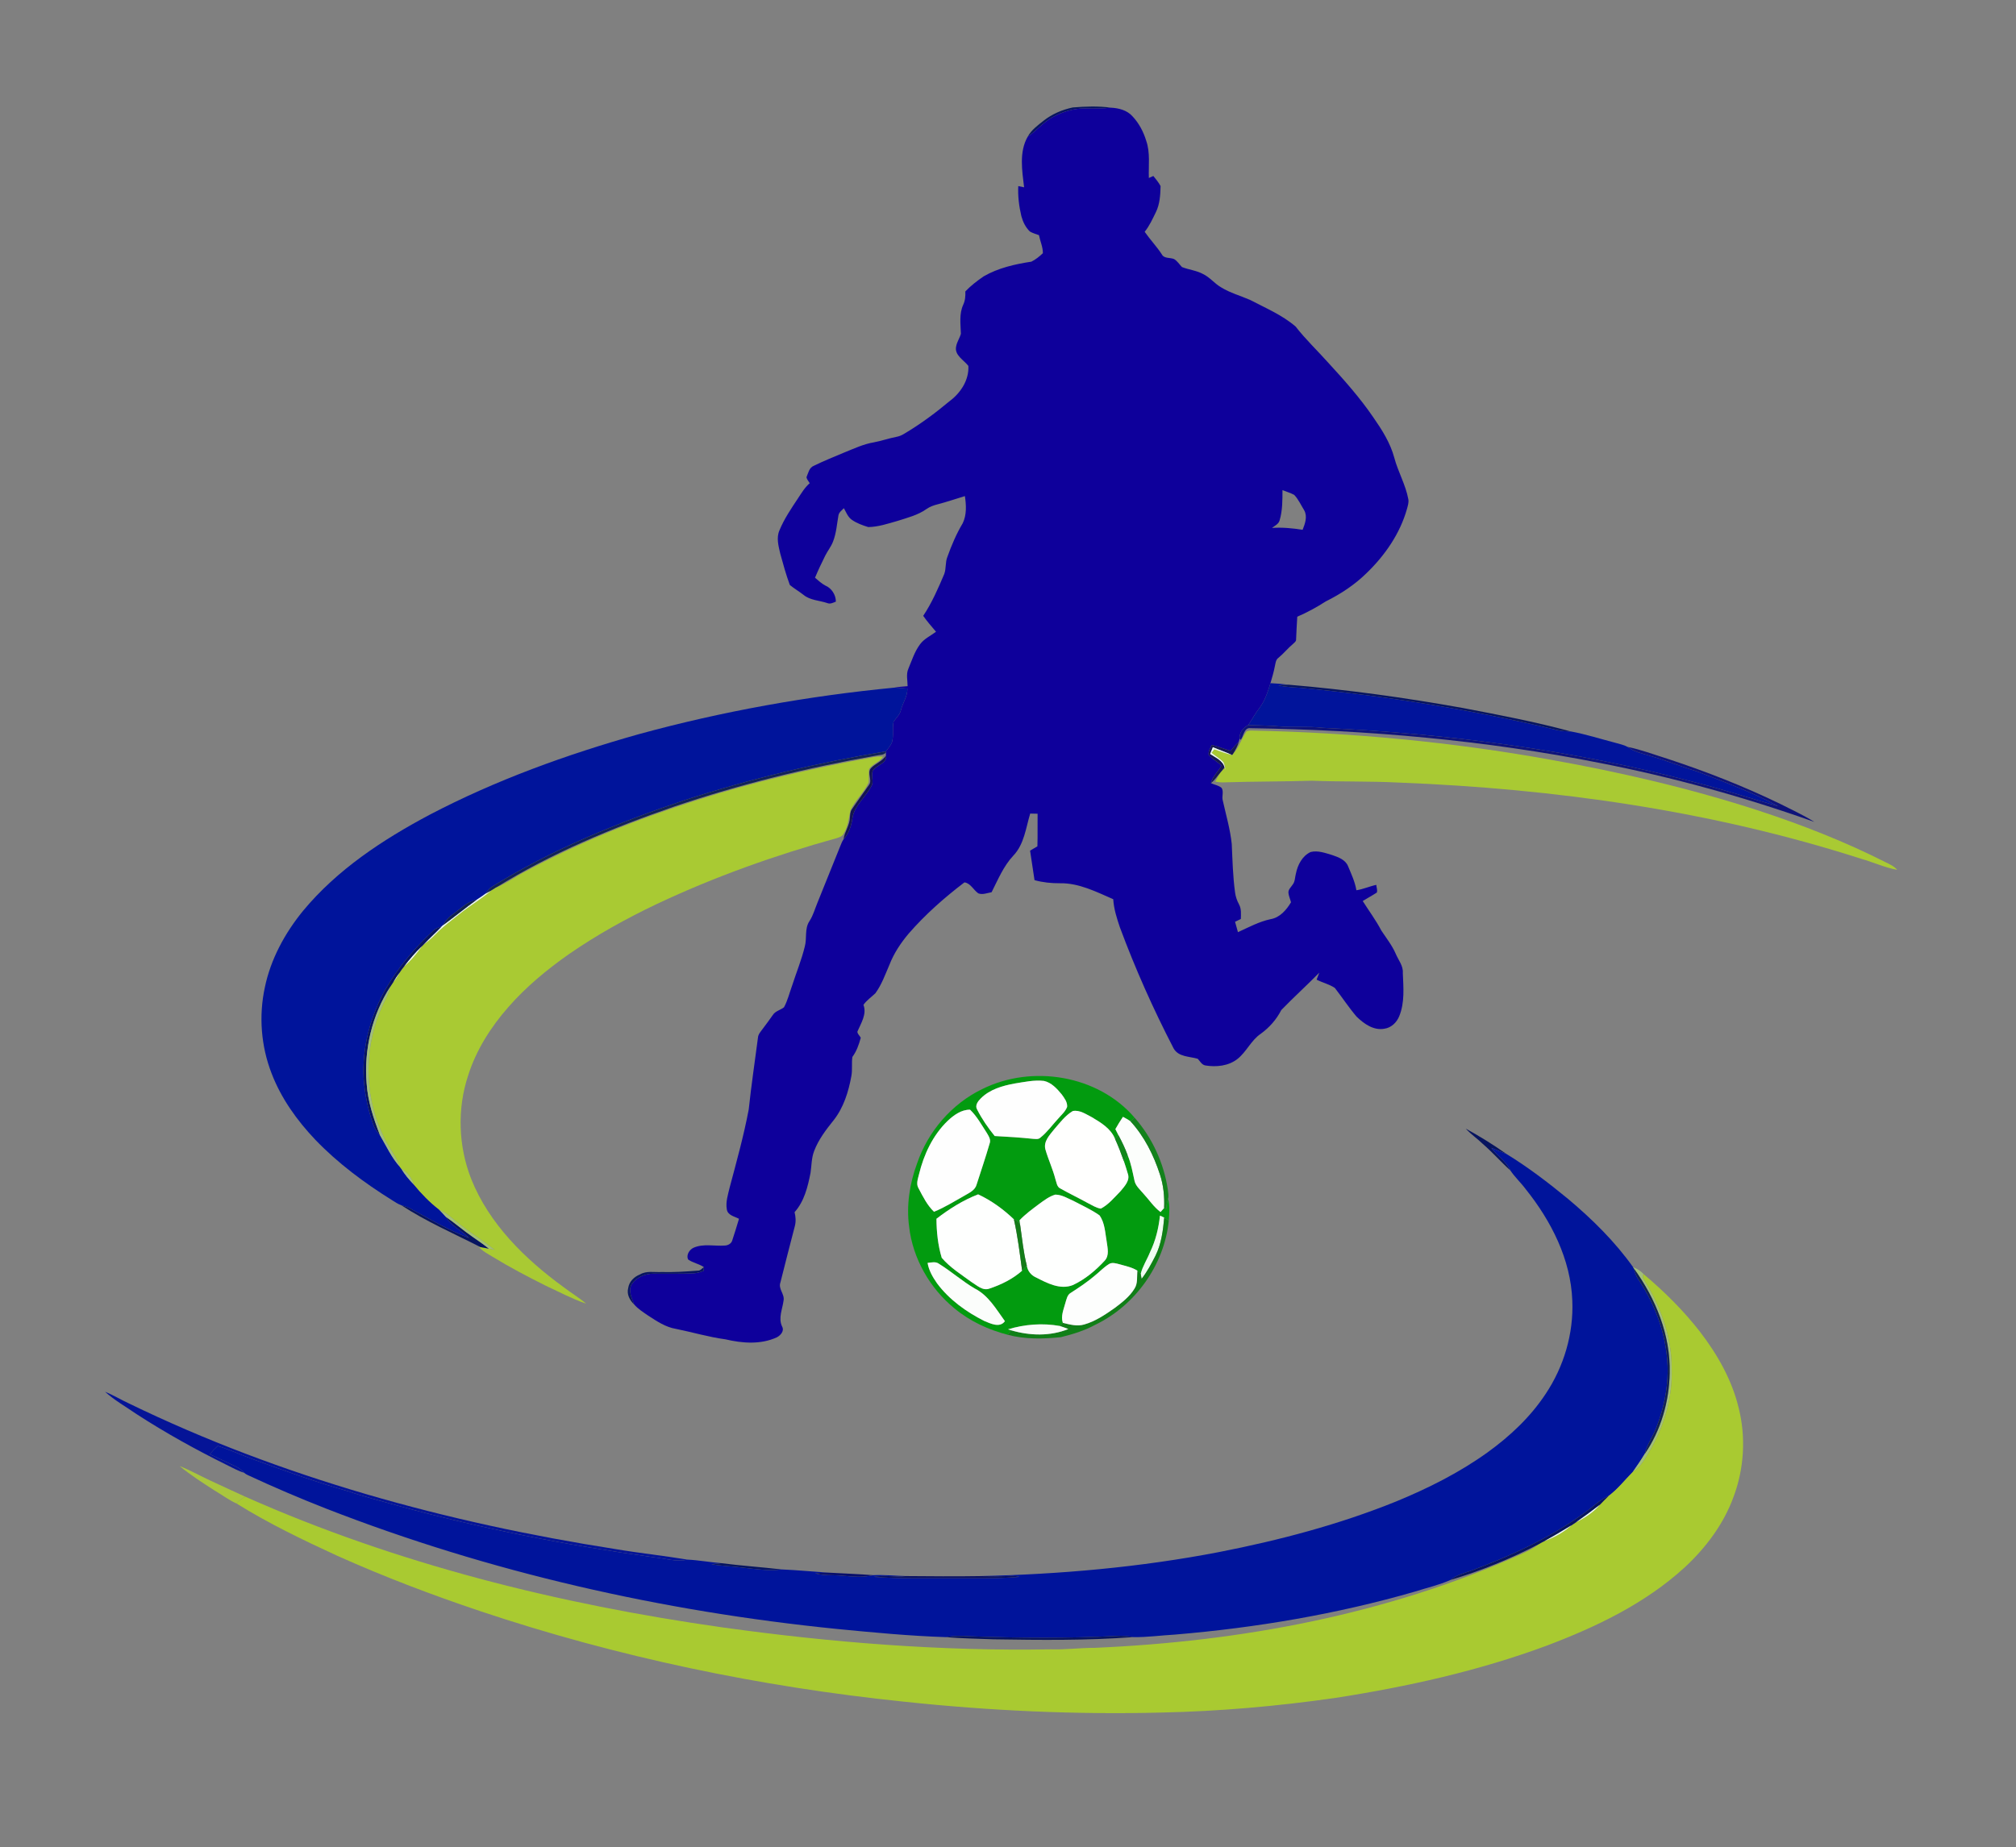 <?xml version="1.0" encoding="utf-8"?>

<!DOCTYPE svg PUBLIC "-//W3C//DTD SVG 1.1//EN" "http://www.w3.org/Graphics/SVG/1.1/DTD/svg11.dtd">
<svg version="1.1" id="Layer_1" xmlns="http://www.w3.org/2000/svg" xmlns:xlink="http://www.w3.org/1999/xlink" x="0px" y="0px"
	 viewBox="0 0 1280 1173" enable-background="new 0 0 1280 1173" xml:space="preserve">
<rect x="0" y="0" width="1280" height="1173" fill="#808080" stroke="none"/>
<g>
	<path fill="#071460" d="M662.59,76.66c5.38-4.26,11.85-7.01,18.53-8.42c8.07-0.65,16.23-0.96,24.27,0.15
		c-5.45,0.68-10.94,0.58-16.41,0.5c-7.22-0.11-14.32,2.03-20.6,5.49c-5.99,3.21-10.25,8.7-15.87,12.42
		C654.83,82.53,658.87,79.62,662.59,76.66z"/>
	<path fill="#0E009B" d="M705.39,68.39c4.95,0.24,10.33,1.64,13.7,5.53c4.07,4.35,6.91,9.72,8.64,15.4
		c2.69,7.63,1.41,15.81,1.7,23.71c0.71-0.31,2.14-0.95,2.85-1.27c1.64,2.05,3.37,4.07,4.6,6.42c-0.14,5.6-0.47,11.45-2.98,16.56
		c-2.11,4.3-4.1,8.72-7.12,12.47c3.39,4.9,7.55,9.22,10.82,14.22c1.52,2.98,5.24,2,7.84,3.09c2.07,1.25,3.37,3.38,5.03,5.09
		c4.4,1.73,9.28,2.15,13.47,4.47c4.33,2.11,7.3,6.11,11.47,8.47c5.66,3.48,12.13,5.24,18.18,7.87
		c9.91,5.18,20.46,9.6,29.01,16.95c6.39,8.22,13.96,15.39,20.88,23.14c10.09,10.99,20.03,22.18,28.45,34.52
		c5.51,7.92,10.82,16.25,13.33,25.66c2.38,8.96,7.2,17.13,8.9,26.28c0.43,2.14-0.32,4.25-0.86,6.29
		c-4.4,15.61-13.91,29.36-25.47,40.55c-7.57,7.49-16.54,13.39-26.04,18.12c-5.78,3.7-11.82,7.02-18.13,9.73
		c-0.33,4.78-0.51,9.57-0.74,14.36c0.13,1.34-1.16,2.1-1.96,2.93c-3.29,2.72-5.93,6.1-9.23,8.79c-1.75,1.21-1.84,3.45-2.29,5.33
		c-0.7,3.66-1.73,7.23-2.8,10.79c-1.69,5.5-3.45,11.12-6.98,15.75c-2.66,3.42-4.66,7.27-7.1,10.83c-3.22,1.83-5.81,4.7-5.5,8.66
		c-0.13,0.5-0.39,1.49-0.52,1.99c-1.81,1.82-3.56,3.7-5.16,5.71c-4.09-1.05-7.95-2.79-12.05-3.72c-0.85,2.05-2.36,4.12-1.89,6.46
		c2.42,2.5,5.46,4.29,8.08,6.58c-1.95,3.92-5.57,6.86-6.69,11.21c2.22,1.11,4.9,1.39,6.8,3.07c1.52,2.41-0.05,5.43,0.76,8.07
		c2.03,9.12,4.69,18.15,5.67,27.48c0.48,10.31,0.7,20.65,2.12,30.89c0.34,2.64,1.24,5.17,2.5,7.51c1.58,2.83,1.21,6.17,1.16,9.28
		c-1.24,0.58-2.46,1.17-3.68,1.77c0.58,2.2,1.18,4.4,1.84,6.6c6.75-3.06,13.35-6.69,20.67-8.24
		c5.9-0.98,10.14-5.88,13.01-10.74c-0.49-2.01-1.43-3.92-1.63-5.99c-0.18-2.13,1.65-3.59,2.69-5.23c1.59-1.97,1.4-4.68,2.06-7.01
		c1.11-5.52,4.04-11.25,9.37-13.7c4.66-1.14,9.33,0.67,13.76,1.97c3.85,1.32,8.36,2.95,9.99,7.07c2.08,4.96,4.38,9.9,5.28,15.25
		c4.33-0.63,8.35-2.52,12.64-3.42c0.05,1.61,0.91,3.3,0.32,4.89c-2.92,1.9-5.99,3.54-8.94,5.37c3.94,6.25,8.39,12.19,11.82,18.76
		c3.17,4.83,6.83,9.39,9.14,14.75c1.66,3.99,4.86,7.64,4.5,12.21c0.37,9.17,1.3,18.71-2.28,27.44c-1.6,3.95-5.05,7.33-9.4,7.93
		c-6.84,1.3-13.03-3.15-17.67-7.66c-4.94-5.8-9.14-12.19-13.79-18.21c-3.51-2.4-7.83-3.35-11.6-5.28c0.58-1.47,1.17-2.94,1.7-4.43
		c-7.9,8.06-16.31,15.65-24.12,23.73c-3.06,5.99-7.56,11.1-13,15.04c-6.2,4.18-9.1,11.56-14.94,16.12
		c-5.67,4.38-13.38,5.17-20.26,4.03c-2.34-0.41-3.37-2.72-4.86-4.24c-5.25-1.55-12.18-1.1-15.28-6.54
		c-12.92-24.93-24.38-50.64-34.15-76.97c-1.96-5.79-3.84-11.69-4.21-17.83c-10.78-4.69-21.77-10.35-33.84-10.14
		c-5.44,0.05-10.89-0.51-16.14-1.96c-0.96-6.25-1.91-12.49-2.82-18.74c1.55-0.92,3.07-1.88,4.65-2.76
		c0.23-6.9,0.02-13.8,0.12-20.69c-1.58-0.05-3.14-0.08-4.7-0.1c-2.76,9.14-3.81,19.53-10.73,26.74
		c-6.24,6.64-9.7,15.21-13.78,23.22c-2.75,0.46-5.68,1.76-8.42,0.72c-3.04-2.08-4.97-6.52-8.82-6.98
		c-12.78,9.73-24.89,20.41-35.43,32.55c-5.01,5.94-9.37,12.5-12.19,19.78c-2.67,6.14-4.92,12.62-8.91,18.07
		c-2.54,2.45-5.53,4.45-7.59,7.39c2.29,5.86-1.59,11.71-3.84,16.97c-0.03,1.51,1.49,2.6,2.14,3.91c-1.17,4.3-2.64,8.54-5.32,12.17
		c-0.61,4.04,0.12,8.19-0.66,12.23c-1.81,9.9-4.89,19.89-11.19,27.91c-4.85,6.06-9.69,12.33-12.45,19.67
		c-1.7,4.4-1.59,9.18-2.27,13.79c-1.74,8.86-3.96,18.09-10.14,25.02c0.73,2.88,0.94,5.94,0.17,8.84
		c-3.08,11.91-6.18,23.82-9.15,35.76c-1.55,4.1,2.81,7.43,1.99,11.53c-0.7,5.46-3.48,11.05-0.94,16.46
		c1.58,2.79-0.88,5.54-3.24,6.84c-10.27,4.75-21.98,3.84-32.71,1.31c-10.62-1.42-20.91-4.51-31.4-6.63
		c-6.59-1.07-12.19-4.88-17.67-8.43c-3.12-2.16-6.43-4.2-8.92-7.11c-1.51-4.09-4.04-8.98-1.35-13.13c3.1-4.26,8.5-6.42,13.68-6.41
		c8.61-0.04,17.23,0.21,25.84-0.26c2.06-0.1,4.01-0.8,5.93-1.52c0.04-0.6,0.11-1.81,0.15-2.41c-3.12-2.09-6.99-2.65-10.02-4.85
		c-1.26-2.87,0.91-6.27,3.58-7.45c6.23-2.7,13.11-0.89,19.64-1.36c1.97-0.02,4.12-1.09,4.78-3.05c1.58-4.61,2.92-9.29,4.35-13.94
		c-2.86-1.55-7.22-2.17-7.74-6.07c-0.81-4.64,0.76-9.26,1.8-13.74c4.38-16.45,8.96-32.89,12.12-49.63
		c1.61-15.23,3.9-30.38,5.86-45.57c0.14-2.26,1.81-3.92,3.05-5.66c2.23-2.84,4.27-5.83,6.39-8.75c1.62-2.56,4.84-3.11,7.1-4.91
		c2.34-4.33,3.48-9.19,5.16-13.79c2.66-8.28,6.01-16.36,8.05-24.83c1.44-5.28-0.25-11.3,2.94-16.07c2.38-3.66,3.5-7.9,5.16-11.89
		c4.8-11.9,9.63-23.79,14.39-35.71c0.63-1.51,1.17-3.08,2.12-4.43c3.25-3.6,4.86-8.22,5.54-12.95
		c1.15-8.62,8.84-14.01,12.46-21.47c1.36-3.45-1.69-8.39,2.12-10.75c2.45-2.39,7.53-3.63,6.77-7.89c-0.01-0.49-0.02-1.47-0.03-1.95
		l0.01-0.79c1.39-1.87,3.02-3.62,3.87-5.81c1.18-4.25,0.11-8.74,0.99-13.02c1.6-2.42,4-4.38,4.67-7.33
		c1.13-4.66,4.27-8.77,4.1-13.71c-2.74-0.24-5.47-0.52-8.2-0.61c2.76-0.5,5.56-0.72,8.36-0.92c-0.01-3.69-1.06-7.59,0.49-11.1
		c2.21-5.27,3.94-10.88,7.41-15.51c2.6-3.55,6.72-5.37,10.14-7.96c-2.78-3.31-5.67-6.54-8.13-10.1c5.51-8.28,9.48-17.4,13.34-26.53
		c1.33-3.54,0.57-7.48,2.03-11c2.63-7.35,5.71-14.58,9.72-21.3c2.57-5.35,2.24-11.5,1.37-17.22c-5.76,1.74-11.44,3.69-17.26,5.21
		c-2.52,0.63-5.01,1.51-7.15,3.02c-5.47,3.89-12.09,5.51-18.38,7.54c-6.08,1.72-12.22,3.82-18.58,3.9
		c-3.62-1.11-7.27-2.43-10.4-4.6c-2.53-1.78-3.62-4.78-5.05-7.38c-1.3,1.34-3.07,2.53-3.45,4.48c-1,5.58-1.34,11.35-3.44,16.69
		c-1.21,3.25-3.47,5.94-4.99,9.02c-2.28,4.6-4.49,9.23-6.46,13.96c2.1,1.78,4.12,3.71,6.59,4.99c3.97,1.65,6.65,5.94,6.66,10.18
		c-1.74,0.71-3.62,1.74-5.52,0.91c-5.01-1.69-10.78-1.7-15.02-5.18c-2.82-2.22-5.94-4.02-8.7-6.29c-2.41-6.5-4.24-13.23-6.08-19.91
		c-1.11-4.83-2.62-10.1-0.47-14.88c2.97-7.19,7.37-13.67,11.66-20.13c2.27-3.41,4.37-7.02,7.52-9.72c-0.72-1.24-1.79-2.34-2.07-3.77
		c1.13-2.61,1.68-6.12,4.66-7.28c6.35-3.13,12.95-5.73,19.47-8.5c6.09-2.43,12.1-5.31,18.62-6.39c4.83-0.89,9.47-2.56,14.3-3.48
		c1.63-0.29,3.2-0.9,4.63-1.76c10.31-6.07,19.96-13.2,29.13-20.88c7.04-5.2,12.48-13.44,11.99-22.43
		c-2.93-3.78-8.95-6.81-7.78-12.33c0.5-2.87,2.26-5.29,3.03-8.07c-0.19-6.15-1.18-12.64,1.48-18.44
		c1.27-2.66,1.45-5.58,1.35-8.47c3.45-3.62,7.5-6.74,11.64-9.57c9.22-5.33,19.85-7.74,30.28-9.32c2.71-1.35,5.11-3.29,7.3-5.37
		c0.06-3.9-1.74-7.65-2.48-11.47c-1.94-0.73-3.99-1.24-5.76-2.31c-2.74-2.62-4.45-6.16-5.42-9.78
		c-1.48-6.24-2.28-12.65-1.96-19.06c1.22,0.26,2.46,0.51,3.7,0.76c-1.26-10.56-3.26-22.5,2.29-32.15
		c5.62-3.72,9.88-9.21,15.87-12.42c6.28-3.46,13.38-5.6,20.6-5.49C694.45,68.97,699.94,69.07,705.39,68.39 M814.27,311.26
		c-0.02,6.41,0.05,12.97-1.81,19.18c-0.61,2.41-3.08,3.42-4.84,4.83c6.52-0.44,13,0.17,19.44,1.2c1.53-3.88,3.21-8.42,1-12.4
		c-2.05-3.3-3.66-6.97-6.36-9.8C819.33,313.02,816.74,312.26,814.27,311.26z"/>
	<path fill="#01149B" d="M806.64,433.86c3.82,0.2,7.65,0.49,11.45,0.98c-2.16,0.07-4.3,0.26-6.43,0.48
		c4.71,0.95,9.52,1.23,14.31,1.51c53.31,5.1,106.31,13.54,158.45,25.79c4.18,1.2,8.49,1.98,12.86,1.89
		c9.5,1.75,18.76,4.74,28.12,7.16c2.67,0.81,5.5,1.3,7.98,2.66c4.25,3.25,9.59,4.22,14.58,5.79
		c9.93,2.79,19.47,6.78,29.36,9.74c17.43,6.82,35.2,13.1,51.64,22.15c-17.39-4.94-34.59-10.57-52.12-15
		C999.48,476.39,919.65,465.92,839.77,462.22c-9.31-1.11-18.68-0.05-27.99-0.93c-6.4-0.6-12.82-0.51-19.22-0.85
		c2.44-3.56,4.44-7.41,7.1-10.83C803.19,444.98,804.95,439.36,806.64,433.86z"/>
	<path fill="#071460" d="M811.66,435.32c2.13-0.22,4.27-0.41,6.43-0.48c37.05,3.1,73.92,8.19,110.51,14.76
		c23.01,4.38,46.07,8.78,68.68,14.91c-4.37,0.09-8.68-0.69-12.86-1.89c-52.14-12.25-105.14-20.69-158.45-25.79
		C821.18,436.55,816.37,436.27,811.66,435.32z"/>
	<path fill="#00149B" d="M405.51,466.28C458.64,451.72,513.08,442,567.9,436.7c2.73,0.09,5.46,0.37,8.2,0.61
		c0.17,4.94-2.97,9.05-4.1,13.71c-0.67,2.95-3.07,4.91-4.67,7.33c-0.88,4.28,0.19,8.77-0.99,13.02c-0.85,2.19-2.48,3.94-3.87,5.81
		c-43.15,7.14-85.78,17.35-127.39,30.84c-42.59,14.3-84.56,31.39-122.82,55.19c-1.74,1.09-2.87,2.84-4.09,4.44
		c-1.8,1.33-3.64,2.59-5.54,3.78c-6.05,1.05-10.22,5.8-15.05,9.14c-2.62,1.77-4.76,4.14-6.22,6.97c-0.23,0.2-0.7,0.6-0.94,0.8
		c-1.65,0.65-3.43,1.1-4.82,2.25c-11.88,10.95-22.48,23.37-30.65,37.35c-9.75,17.27-15.14,37.24-14.04,57.13
		c0.74,9.83,2.7,19.59,6,28.89c0.85,2.68,2.59,4.92,4.38,7.04c4.01,6.83,7.32,14.16,12.65,20.12c0.2,0.27,0.6,0.82,0.81,1.09
		c2.26,3.72,5.06,7.06,8.1,10.18c4.74,5.72,9.93,11.14,15.82,15.68c1.5,1.5,2.93,3.07,4.36,4.66c3.53,5.9,10.09,8.72,14.82,13.47
		c-13.34-4.91-25.55-12.36-38.06-19.03c-1.61-0.8-3.35-1.29-5.07-1.8c-2.14-0.71-3.99-2.07-5.9-3.23
		c-17.53-10.94-34.28-23.38-48.63-38.32c-11.66-12.27-21.73-26.34-27.79-42.23c-6.67-17.23-8.16-36.39-4.26-54.45
		c3.71-18,12.73-34.54,24.28-48.69c21.65-26.14,50.49-45.12,80.19-60.93C314.77,495.42,359.77,479.19,405.51,466.28z"/>
	<path fill="#0F137A" d="M787.06,469.1c-0.31-3.96,2.28-6.83,5.5-8.66c6.4,0.34,12.82,0.25,19.22,0.85
		c9.31,0.88,18.68-0.18,27.99,0.93c79.88,3.7,159.71,14.17,237.07,34.79c17.53,4.43,34.73,10.06,52.12,15
		c-16.44-9.05-34.21-15.33-51.64-22.15c-9.89-2.96-19.43-6.95-29.36-9.74c-4.99-1.57-10.33-2.54-14.58-5.79
		c8.76,1.79,17.17,5.02,25.7,7.67c24.33,8.01,48.25,17.38,71.31,28.58c7.23,3.71,14.7,7.05,21.58,11.41
		c-44.39-15.81-89.94-28.41-136.2-37.45c-73.01-14.46-147.44-20.98-221.81-22.07c-4.12-0.56-4.26,4.97-6.23,7.41L787.06,469.1z"/>
	<path fill="#A9CA33" d="M791.45,464.49c1.12-0.41,2.29-0.59,3.51-0.52c63.5,1.31,126.94,7.22,189.46,18.5
		c44.58,7.98,88.84,18.23,131.93,32.25c27.71,9.09,54.96,19.73,80.98,32.93c2.6,1.27,5.33,2.49,7.25,4.77
		c-7.91-1.42-15.25-4.88-22.96-7.04C1086.8,514.89,987.32,500.86,888,496.99c-18.32-0.94-36.68-0.45-55-1.17
		c-18.33,0.57-36.68,0.44-55.02,1.02c-2.15,0.11-4.31,0.02-6.39-0.47c1-1.89,2.01-3.77,3.13-5.58
		c0.9-1.15,1.84-2.26,2.81-3.36c0.15,0.37,0.47,1.11,0.63,1.48c-0.43-1.64-0.66-3.35-1.42-4.86c-2.2-2.34-5.05-3.94-7.53-5.94
		c0.45-0.56,1.35-1.68,1.8-2.24c3.72,1.29,7.41,2.74,11.27,3.62l0.51-0.61C786.71,474.78,788.17,469.05,791.45,464.49z"/>
	<path fill="#161854" d="M781.38,476.8c1.6-2.01,3.35-3.89,5.16-5.71c-0.81,2.78-2.16,5.38-3.75,7.79l-0.51,0.61
		c-3.99-1.86-8.18-3.22-12.21-4.96c-0.57,1.43-1.14,2.86-1.72,4.29c3.45,2.38,8.08,4.1,9.18,8.61
		c-0.97,1.1-1.91,2.21-2.81,3.36c-1.93,2.21-3.52,4.75-5.89,6.54c1.12-4.35,4.74-7.29,6.69-11.21c-2.62-2.29-5.66-4.08-8.08-6.58
		c-0.47-2.34,1.04-4.41,1.89-6.46C773.43,474.01,777.29,475.75,781.38,476.8z"/>
	<path fill="#F0FFF1" d="M770.07,474.53c4.03,1.74,8.22,3.1,12.21,4.96c-3.86-0.88-7.55-2.33-11.27-3.62
		c-0.45,0.56-1.35,1.68-1.8,2.24c2.48,2,5.33,3.6,7.53,5.94c0.76,1.51,0.99,3.22,1.42,4.86c-0.16-0.37-0.48-1.11-0.63-1.48
		c-1.1-4.51-5.73-6.23-9.18-8.61C768.93,477.39,769.5,475.96,770.07,474.53z"/>
	<path fill="#112257" d="M435.08,508.02c41.61-13.49,84.24-23.7,127.39-30.84l-0.01,0.79c-1.51,1.68-3.97,1.36-5.98,1.87
		c-43.55,7.61-86.61,18.24-128.5,32.41c-39.22,13.53-77.88,29.57-113.2,51.53c-1.02,0.61-2.02,1.25-3.02,1.9
		c-1.19,0.67-2.41,1.29-3.59,1.97c1.22-1.6,2.35-3.35,4.09-4.44C350.52,539.41,392.49,522.32,435.08,508.02z"/>
	<path fill="#131453" d="M552.94,487.92c2.85-3.06,7.2-4.36,9.55-8c0.76,4.26-4.32,5.5-6.77,7.89c-3.81,2.36-0.76,7.3-2.12,10.75
		c-3.62,7.46-11.31,12.85-12.46,21.47c-0.68,4.73-2.29,9.35-5.54,12.95c0.6-4.88,4.04-8.97,4.05-13.95
		c0.15-1.75,0.14-3.63,1.25-5.08c3.45-5.18,7.21-10.15,10.71-15.28C554.2,495.55,550.33,491.11,552.94,487.92z"/>
	<path fill="#A9CA33" d="M552.66,481.18c2.62-0.6,5.31-0.9,8-0.67c-2.07,3.62-6.78,4.46-8.89,8.04
		c-0.33,2.81,0.04,5.64-0.26,8.45c-2.97,6.4-8.56,11.23-11.54,17.64c-1.07,5.04-1.5,10.4-4.38,14.86
		c-0.8,1.72-2.7,2.26-4.35,2.79c-39.1,10.83-77.47,24.5-114.19,41.81c-19.42,9.25-38.31,19.7-56,31.98
		c-13.93,9.79-27.15,20.74-38.37,33.59c-11.13,12.69-20.4,27.28-25.49,43.47c-7.01,21.21-6.16,44.83,1.99,65.6
		c11.38,28.53,34.08,50.78,58.5,68.58c4.72,3.68,9.94,6.71,14.48,10.62c-8.87-3.05-17.17-7.48-25.66-11.42
		c-11.44-5.72-22.78-11.66-33.69-18.33c-3.05-1.92-6.45-3.5-8.75-6.36l0.97,0.18c1.78,0.36,3.58,0.66,5.38,0.98
		c1.2,0.25,2.41,0.5,3.63,0.76c-8.92-7.06-18.77-12.91-27.33-20.44c-2.4-2.15-5.16-3.82-8.04-5.24
		c-5.89-4.54-11.08-9.96-15.82-15.68c-1.41-4.28-4.19-7.92-8.1-10.18c-0.21-0.27-0.61-0.82-0.81-1.09
		c-2.65-7.5-8.23-13.48-11.12-20.88c-12.13-25.91-11.68-57.09,0.6-82.85c1.86-3.43,3.48-7,4.43-10.8c0.59-0.96,1.21-1.9,1.84-2.82
		c1.6-1.84,2.92-3.9,4.02-6.07c0.91-1.39,1.88-2.73,2.93-4c4.38-3.68,7.98-8.14,11.27-12.79c0.24-0.25,0.73-0.74,0.98-0.99
		c2.7-1.93,5.24-4.08,7.54-6.48c4.77-4.99,10.4-9.01,15.76-13.32c6.34-5.07,13.4-9.15,19.57-14.44c1-0.65,2-1.29,3.02-1.9
		c6.41-2.63,12.01-6.8,18.14-9.99c34.83-18.93,71.83-33.62,109.56-45.68C478.52,496.55,515.45,487.96,552.66,481.18z"/>
	<path fill="#F0FFF1" d="M308.17,567.65c1.18-0.68,2.4-1.3,3.59-1.97c-6.17,5.29-13.23,9.37-19.57,14.44
		c-5.36,4.31-10.99,8.33-15.76,13.32c-2.3,2.4-4.84,4.55-7.54,6.48c3.71-3.99,7.81-7.6,11.53-11.58c0.24-0.2,0.71-0.6,0.94-0.8
		c7.17-5.27,14.07-10.89,21.27-16.11C304.53,570.24,306.37,568.98,308.17,567.65z"/>
	<path fill="#0F2051" d="M287.58,580.57c4.83-3.34,9-8.09,15.05-9.14c-7.2,5.22-14.1,10.84-21.27,16.11
		C282.82,584.71,284.96,582.34,287.58,580.57z"/>
	<path fill="#071460" d="M275.6,590.59c1.39-1.15,3.17-1.6,4.82-2.25c-3.72,3.98-7.82,7.59-11.53,11.58
		c-0.25,0.25-0.74,0.74-0.98,0.99c-4.11,3.94-7.8,8.28-11.27,12.79c-1.05,1.27-2.02,2.61-2.93,4c-1.43,1.96-2.76,3.99-4.02,6.07
		c-0.63,0.92-1.25,1.86-1.84,2.82c-11.66,18.02-16.84,40.06-15.07,61.41c0.73,11.45,4.39,22.39,8.51,33
		c-1.79-2.12-3.53-4.36-4.38-7.04c-3.3-9.3-5.26-19.06-6-28.89c-1.1-19.89,4.29-39.86,14.04-57.13
		C253.12,613.96,263.72,601.54,275.6,590.59z"/>
	<path fill="#F0FFF1" d="M256.64,613.7c3.47-4.51,7.16-8.85,11.27-12.79C264.62,605.56,261.02,610.02,256.64,613.7z"/>
	<path fill="#F0FFF1" d="M249.69,623.77c1.26-2.08,2.59-4.11,4.02-6.07C252.61,619.87,251.29,621.93,249.69,623.77z"/>
	<path fill="#A1BE7D" d="M232.78,688c-1.77-21.35,3.41-43.39,15.07-61.41c-0.95,3.8-2.57,7.37-4.43,10.8
		c-12.28,25.76-12.73,56.94-0.6,82.85c2.89,7.4,8.47,13.38,11.12,20.88c-5.33-5.96-8.64-13.29-12.65-20.12
		C237.17,710.39,233.51,699.45,232.78,688z"/>
	<path fill="#029B0F" d="M623.65,691.65c31.47-15.69,73.5-8.94,96.67,18.1c-0.84,0.81-1.66,1.62-2.48,2.44
		c-1.52-1.14-3.19-2.04-4.85-2.92c-1.73,2.52-3.29,5.16-4.82,7.81c0.63,1.28,1.29,2.58,1.96,3.88c-0.73,0.77-1.45,1.54-2.17,2.33
		c-2.6-6.52-8.85-10.28-14.59-13.7c-3.78-1.91-7.83-4.86-12.24-3.99c-4.83,2.85-8.23,7.51-11.87,11.67
		c-2.84,3.61-6.85,7.65-5.52,12.69c1.81,6.36,4.68,12.38,6.33,18.81c0.78,2.1,0.87,4.96,3.19,6.03c5.79,3.28,11.82,6.13,17.64,9.36
		c2.59,1.3,5.11,2.97,8.04,3.42c5-2.63,8.62-7.15,12.53-11.11c2.54-3.1,6.24-6.89,4.56-11.23c-0.72-2.68-1.65-5.29-2.51-7.91
		c0.81-1.22,1.63-2.43,2.47-3.62c2.15,5.1,3.09,10.56,4.28,15.93c0.65,3.47,3.53,5.79,5.68,8.38c3.63,3.9,6.57,8.5,10.89,11.72
		c0.76-0.86,1.52-1.71,2.28-2.56c0.39,0.12,1.15,0.36,1.53,0.48c-0.06-2.13,0.23-4.25,0.98-6.24c1.29,4.47,0.7,9.17,0.47,13.75
		c-0.98-0.64-1.95-1.27-2.91-1.87c-0.89-0.49-1.8-0.9-2.71-1.29c-0.83,8-2.76,15.88-6.27,23.14c-1.84,4.67-4.74,8.93-5.94,13.84
		c-0.71-0.7-1.42-1.37-2.14-2.03c-3.42-2.18-7.46-2.91-11.28-4.04c-2.24-0.55-4.87-1.51-6.95-0.01c-3.22,2.03-5.83,4.85-8.79,7.22
		c-4.73,4.04-9.92,7.48-15.13,10.85c-2.4,1.29-2.8,4.13-3.55,6.49c-1.08,4.1-3.05,8.36-1.62,12.64c-0.65,0.66-1.29,1.32-1.92,1.99
		c-10.86-1.96-22.34-1.09-32.88,2.14c0.51,0.15,1.51,0.47,2.02,0.62c-0.73,0.94-1.46,1.88-2.18,2.84
		c-12.24-3.18-24.06-8.6-33.81-16.75c-15.7-12.79-26.47-31.69-28.82-51.86c-1.82-13.53,0.31-27.4,5.02-40.15
		C589.16,718.59,604.24,701.01,623.65,691.65 M644.2,688.12c-7.76,1.43-15.87,3.74-21.56,9.54c-1.75,1.74-3.74,4.42-2.26,6.93
		c3.03,6.02,6.93,11.63,11.17,16.87c8.16,0.43,16.33,0.95,24.46,1.8c1.51,0.05,3.25,0.45,4.49-0.72
		c4.29-3.39,7.48-7.91,11.16-11.9c2.08-2.45,4.71-4.6,5.88-7.67c0.27-3.05-1.79-5.66-3.47-7.99c-2.99-3.61-6.46-7.46-11.24-8.51
		C656.58,685.74,650.35,687.16,644.2,688.12 M601.76,711.77c-9.44,9.07-15.21,21.38-18.26,33.98c-0.69,2.93-2.03,6.22-0.23,9.03
		c2.75,5.21,5.43,10.66,9.74,14.78c6.79-2.71,12.95-6.69,19.33-10.21c3-1.79,6.77-3.37,7.74-7.09c2.76-8.65,5.71-17.25,8.23-25.98
		c1.02-2.44-0.58-4.73-1.75-6.76c-3.32-5.08-6.27-10.57-10.67-14.79C610.39,704.69,605.61,708.16,601.76,711.77 M594.58,774.01
		c0.05,8.34,0.94,16.8,3.35,24.8c5.29,6.2,12.35,10.58,18.88,15.37c3.47,2.08,7.1,5.84,11.51,4.14c7.45-2.49,14.74-6.09,20.65-11.34
		c0.96-1.11,1.96-2.18,2.98-3.23c0.47,3.36,2.69,6.12,5.77,7.49c7.11,3.63,15.49,8.12,23.56,4.84
		c7.75-3.63,14.44-9.28,20.2-15.55c2.93-3.24,1.75-7.9,1.22-11.78c-1.03-5.69-1.12-12.03-4.58-16.88
		c-5-3.57-10.65-6.09-16.06-8.95c-3.86-1.72-7.69-4.2-12.02-4.24c-3.89,1.12-7.13,3.66-10.36,5.99c-4.28,3.23-8.65,6.38-12.34,10.29
		c0.1,0.8,0.31,2.39,0.41,3.19c-0.66-1.86-2.06-3.38-4.02-3.79c-6.67-6.38-14.3-11.96-22.69-15.84
		C611.47,762.19,602.67,767.79,594.58,774.01 M588.94,802.03c0.78,4.78,3.27,9.06,6.01,12.99c7.69,10.33,18.48,18.09,29.9,23.86
		c4.05,1.66,9.92,4.67,13.19,0.17c-5.54-7.62-10.53-16.46-19.27-20.81c-7.85-4.64-14.72-10.73-22.45-15.54
		C594.17,800.99,591.4,801.8,588.94,802.03z"/>
	<path fill="#FEFEFE" d="M644.2,688.12c6.15-0.96,12.38-2.38,18.63-1.65c4.78,1.05,8.25,4.9,11.24,8.51
		c1.68,2.33,3.74,4.94,3.47,7.99c-1.17,3.07-3.8,5.22-5.88,7.67c-3.68,3.99-6.87,8.51-11.16,11.9c-1.24,1.17-2.98,0.77-4.49,0.72
		c-8.13-0.85-16.3-1.37-24.46-1.8c-4.24-5.24-8.14-10.85-11.17-16.87c-1.48-2.51,0.51-5.19,2.26-6.93
		C628.33,691.86,636.44,689.55,644.2,688.12z"/>
	<path fill="#FEFEFE" d="M601.76,711.77c3.85-3.61,8.63-7.08,14.13-7.04c4.4,4.22,7.35,9.71,10.67,14.79
		c1.17,2.03,2.77,4.32,1.75,6.76c-2.52,8.73-5.47,17.33-8.23,25.98c-0.97,3.72-4.74,5.3-7.74,7.09c-6.38,3.52-12.54,7.5-19.33,10.21
		c-4.31-4.12-6.99-9.57-9.74-14.78c-1.8-2.81-0.46-6.1,0.23-9.03C586.55,733.15,592.32,720.84,601.76,711.77z"/>
	<path fill="#FFFFFE" d="M669.26,717.27c3.64-4.16,7.04-8.82,11.87-11.67c4.41-0.87,8.46,2.08,12.24,3.99
		c5.74,3.42,11.99,7.18,14.59,13.7c2.1,4.57,3.89,9.28,5.56,14.04c0.86,2.62,1.79,5.23,2.51,7.91c1.68,4.34-2.02,8.13-4.56,11.23
		c-3.91,3.96-7.53,8.48-12.53,11.11c-2.93-0.45-5.45-2.12-8.04-3.42c-5.82-3.23-11.85-6.08-17.64-9.36
		c-2.32-1.07-2.41-3.93-3.19-6.03c-1.65-6.43-4.52-12.45-6.33-18.81C662.41,724.92,666.42,720.88,669.26,717.27z"/>
	<path fill="#FCFEFC" d="M708.17,717.08c1.53-2.65,3.09-5.29,4.82-7.81c1.66,0.88,3.33,1.78,4.85,2.92
		c8.72,9.53,14.61,21.37,18.59,33.57c2.3,6.88,3.01,14.2,2.69,21.42c-0.76,0.85-1.52,1.7-2.28,2.56
		c-4.32-3.22-7.26-7.82-10.89-11.72c-2.15-2.59-5.03-4.91-5.68-8.38c-1.19-5.37-2.13-10.83-4.28-15.93
		c-1.59-4.41-3.64-8.63-5.86-12.75C709.46,719.66,708.8,718.36,708.17,717.08z"/>
	<path fill="#13821C" d="M720.32,709.75c11.2,12.69,18.54,28.74,21.12,45.45c0.19,2.04,0.77,4.18,0.19,6.22
		c-0.75,1.99-1.04,4.11-0.98,6.24c-0.38-0.12-1.14-0.36-1.53-0.48c0.32-7.22-0.39-14.54-2.69-21.42
		c-3.98-12.2-9.87-24.04-18.59-33.57C718.66,711.37,719.48,710.56,720.32,709.75z"/>
	<path fill="#071460" d="M930.66,716.78c8.83,4.84,17.46,10.18,25.69,16c-3.2-1.18-6.35-2.45-9.47-3.81
		c3.64,5.13,9.43,8.48,12.07,14.34c-6.01-5.39-11.33-11.52-17.46-16.8C938.01,723.12,933.92,720.39,930.66,716.78z"/>
	<path fill="#10871B" d="M710.13,720.96c2.22,4.12,4.27,8.34,5.86,12.75c-0.84,1.19-1.66,2.4-2.47,3.62
		c-1.67-4.76-3.46-9.47-5.56-14.04C708.68,722.5,709.4,721.73,710.13,720.96z"/>
	<path fill="#00149B" d="M946.88,728.97c3.12,1.36,6.27,2.63,9.47,3.81c13.79,8.43,26.72,18.32,39.21,28.59
		c15.31,12.87,29.74,27.05,41.35,43.4l0.41,0.71c0.7,2.5,1.5,5.02,2.99,7.19c11.56,17.13,18.55,37.59,18.55,58.35
		c-0.16,11.95-2.67,23.82-6.96,34.95c-2.19,6-6.11,11.25-7.69,17.49c-2.35,3.91-4.96,7.65-7.57,11.4
		c-5.05,5.1-9.49,10.88-15.3,15.18c-5.84,2.55-10.24,7.26-15.43,10.81c-21.95,15.99-46.86,27.37-72.22,36.8
		c-4.43,1.52-9.13,2.67-12.8,5.77c-7.12,3.17-14.85,4.91-22.27,7.3c-49.75,14.38-101.03,23.04-152.59,27.37
		c-8.86,0.48-17.71,1.78-26.58,1.6c-3.46-0.62-6.97-0.97-10.47-0.72c-30.97,1.55-62,1.33-92.98,0.22
		c-5.15-0.33-10.34-0.43-15.44,0.52c-23.19-0.74-46.34-2.98-69.44-5.22c-110.74-11.16-220.36-35.94-324.14-76.44
		c-16.79-6.58-33.38-13.67-49.72-21.28c-0.82-0.37-1.56-0.85-2.23-1.43c-1.61-1.58-3.28-3.16-5.38-4.05
		c-5.51-2.55-10.94-5.26-16.46-7.76c1.56-1.88,3.27-3.63,5.08-5.25c7.52,2.39,14.72,5.68,22.13,8.38
		c20.06,7.3,40.12,14.62,60.68,20.4c10.18,3.54,20.65,6.06,31,9.03c53.52,14.71,108.11,25.31,163.07,32.92
		c7.1,0.7,14.21,3.12,21.36,1.47c7.13,0.35,14.21,1.67,21.33,2.24c-2.06,0.17-4.1,0.4-6.15,0.64c6.75,1.29,13.64,1.31,20.43,2.28
		c7.98,0.82,16.04,2.18,24.07,1.06c10.3,0.45,20.59,1.48,30.89,2.1c-3.17-0.11-6.34,0.03-9.49,0.41c5.41,1.58,11.1,0.94,16.65,1.46
		c6.71,0.52,13.54,1.34,20.16-0.31c6.89-0.35,13.79,0.41,20.68,0.57c-6.76,0.82-13.64-0.84-20.32,0.51
		c16.04,1.26,32.16,0.77,48.24,0.9c14.74-0.13,29.52,0.38,44.21-0.9c-2.98-0.89-6.1-0.54-9.15-0.46c-5.37,0.18-10.74,0-16.11-0.03
		c50.93-1.11,101.87-5.59,151.92-15.24c38.37-7.5,76.39-17.51,112.67-32.2c20.27-8.35,40.04-18.26,57.88-31.09
		c14.19-10.23,27.19-22.42,36.87-37.07c11.63-17.36,17.89-38.39,17-59.31c-0.95-26.24-13.41-50.63-29.55-70.79
		c-3.07-4.14-6.92-7.66-9.79-11.94C956.31,737.45,950.52,734.1,946.88,728.97z"/>
	<path fill="#A3C17D" d="M254.75,742.21c3.91,2.26,6.69,5.9,8.1,10.18C259.81,749.27,257.01,745.93,254.75,742.21z"/>
	<path fill="#FEFFFE" d="M594.58,774.01c8.09-6.22,16.89-11.82,26.46-15.49c8.39,3.88,16.02,9.46,22.69,15.84
		c2.46,10.73,3.75,21.71,5.24,32.62c-5.91,5.25-13.2,8.85-20.65,11.34c-4.41,1.7-8.04-2.06-11.51-4.14
		c-6.53-4.79-13.59-9.17-18.88-15.37C595.52,790.81,594.63,782.35,594.58,774.01z"/>
	<path fill="#FEFFFE" d="M659.68,764.67c3.23-2.33,6.47-4.87,10.36-5.99c4.33,0.04,8.16,2.52,12.02,4.24
		c5.41,2.86,11.06,5.38,16.06,8.95c3.46,4.85,3.55,11.19,4.58,16.88c0.53,3.88,1.71,8.54-1.22,11.78
		c-5.76,6.27-12.45,11.92-20.2,15.55c-8.07,3.28-16.45-1.21-23.56-4.84c-3.08-1.37-5.3-4.13-5.77-7.49
		c-2.18-8.39-2.93-17.05-4.2-25.6c-0.1-0.8-0.31-2.39-0.41-3.19C651.03,771.05,655.4,767.9,659.68,764.67z"/>
	<path fill="#071460" d="M254.72,765.37c1.72,0.51,3.46,1,5.07,1.8c12.51,6.67,24.72,14.12,38.06,19.03
		c-4.73-4.75-11.29-7.57-14.82-13.47c5.74,3.96,11,8.56,16.74,12.54c3.6,2.5,7.22,4.97,10.64,7.72c-1.8-0.32-3.6-0.62-5.38-0.98
		C288.16,783.36,270.6,775.81,254.72,765.37z"/>
	<path fill="#A3C076" d="M278.67,768.07c2.88,1.42,5.64,3.09,8.04,5.24c8.56,7.53,18.41,13.38,27.33,20.44
		c-1.22-0.26-2.43-0.51-3.63-0.76c-3.42-2.75-7.04-5.22-10.64-7.72c-5.74-3.98-11-8.58-16.74-12.54
		C281.6,771.14,280.17,769.57,278.67,768.07z"/>
	<path fill="#F0FFF1" d="M736.48,772.01c0.91,0.39,1.82,0.8,2.71,1.29c-0.76,8.28-1.82,16.74-5.59,24.28
		c-2.6,5.04-5.23,10.14-8.79,14.59c-0.14-0.79-0.41-2.38-0.54-3.18c1.2-4.91,4.1-9.17,5.94-13.84
		C733.72,787.89,735.65,780.01,736.48,772.01z"/>
	<path fill="#147C19" d="M643.73,774.36c1.96,0.41,3.36,1.93,4.02,3.79c1.27,8.55,2.02,17.21,4.2,25.6
		c-1.02,1.05-2.02,2.12-2.98,3.23C647.48,796.07,646.19,785.09,643.73,774.36z"/>
	<path fill="#107F17" d="M739.19,773.3c0.96,0.6,1.93,1.23,2.91,1.87c-2.83,28.11-21.33,53.99-46.75,66.2
		c-6.82,3.72-14.29,6.01-21.79,7.84c-11.22,1.18-22.72,1.43-33.71-1.51c0.72-0.96,1.45-1.9,2.18-2.84
		c11.73,3.45,24.81,3.84,36.27-0.82c-1.8-0.69-3.59-1.38-5.41-1.94c0.63-0.67,1.27-1.33,1.92-1.99c4.39,1.05,8.99,2.37,13.49,1.06
		c7.16-1.99,13.39-6.26,19.41-10.47c4.71-3.54,9.53-7.25,12.63-12.36c2.17-3.37,1.44-7.59,1.79-11.38
		c0.72,0.66,1.43,1.33,2.14,2.03c0.13,0.8,0.4,2.39,0.54,3.18c3.56-4.45,6.19-9.55,8.79-14.59
		C737.37,790.04,738.43,781.58,739.19,773.3z"/>
	<path fill="#FBFDFB" d="M588.94,802.03c2.46-0.23,5.23-1.04,7.38,0.67c7.73,4.81,14.6,10.9,22.45,15.54
		c8.74,4.35,13.73,13.19,19.27,20.81c-3.27,4.5-9.14,1.49-13.19-0.17c-11.42-5.77-22.21-13.53-29.9-23.86
		C592.21,811.09,589.72,806.81,588.94,802.03z"/>
	<path fill="#FDFEFD" d="M703.9,802.91c2.08-1.5,4.71-0.54,6.95,0.01c3.82,1.13,7.86,1.86,11.28,4.04
		c-0.35,3.79,0.38,8.01-1.79,11.38c-3.1,5.11-7.92,8.82-12.63,12.36c-6.02,4.21-12.25,8.48-19.41,10.47
		c-4.5,1.31-9.1-0.01-13.49-1.06c-1.43-4.28,0.54-8.54,1.62-12.64c0.75-2.36,1.15-5.2,3.55-6.49c5.21-3.37,10.4-6.81,15.13-10.85
		C698.07,807.76,700.68,804.94,703.9,802.91z"/>
	<path fill="#071460" d="M446.87,804.68c-0.04,0.6-0.11,1.81-0.15,2.41c-1.92,0.72-3.87,1.42-5.93,1.52
		c-8.61,0.47-17.23,0.22-25.84,0.26c-5.18-0.01-10.58,2.15-13.68,6.41c-2.69,4.15-0.16,9.04,1.35,13.13
		c-2.78-2.62-4.83-6.47-3.76-10.37c0.56-4.1,3.75-7.21,7.47-8.67c4.16-2.45,9.1-1.31,13.67-1.53c7.65,0.2,15.29-0.27,22.92-0.88
		C444.63,807.09,445.68,805.64,446.87,804.68z"/>
	<path fill="#A1BE7A" d="M1036.91,804.77c2.51,0.94,4.84,2.37,6.64,4.39c-1.17,1.5,0.03,3.09,0.8,4.44
		c10.2,16.6,17.18,35.74,17.03,55.42c0.68,18.36-4.67,36.65-13.92,52.43c-3.01,4.89-5.72,10.33-10.82,13.41
		c2.61-3.75,5.22-7.49,7.57-11.4c10.34-15,15.59-33.33,15.91-51.47c0.6-24.02-8.9-47.29-22.8-66.51L1036.91,804.77z"/>
	<path fill="#112252" d="M1037.32,805.48c13.9,19.22,23.4,42.49,22.8,66.51c-0.32,18.14-5.57,36.47-15.91,51.47
		c1.58-6.24,5.5-11.49,7.69-17.49c4.29-11.13,6.8-23,6.96-34.95c0-20.76-6.99-41.22-18.55-58.35
		C1038.82,810.5,1038.02,807.98,1037.32,805.48z"/>
	<path fill="#A9CA31" d="M1044.35,813.6c-0.77-1.35-1.97-2.94-0.8-4.44c13.06,10.98,25.26,23.06,35.75,36.54
		c11.08,14.4,20.31,30.58,24.6,48.36c4.7,18.6,3.5,38.62-3.24,56.57c-6.3,17.33-17.67,32.44-31.13,44.89
		c-24.98,22.84-56.01,37.7-87.4,49.57c-43.43,16.12-88.88,26.19-134.59,33.27c-36.36,5.2-73.01,8.44-109.73,9.24
		c-54.7,1.4-109.45-1.11-163.85-6.9c-91.41-9.45-181.92-28.32-269.1-57.51c-30.8-10.34-61.21-21.9-90.86-35.21
		c-21.74-10.02-43.43-20.42-63.76-33.11c1.51-1.86,3.4-3.34,5.59-4.31c96.08,42.68,199.03,68.27,302.91,82.97
		c68.97,9.6,138.58,15.17,208.25,13.93c9.35,0.3,18.64-0.96,27.99-0.95c92.81-3.99,186.1-21.21,271.11-59.66
		c3.74-1.71,7.51-3.45,10.72-6.08c1.27-0.74,2.57-1.45,3.9-2.11c6.23-2.25,12.12-5.51,17.06-9.96c0.96-0.68,1.94-1.35,2.95-1.98
		c5.62-2.73,10.95-6.22,15.02-11.02c1.86-1.89,3.69-3.82,5.6-5.66c5.81-4.3,10.25-10.08,15.3-15.18
		c5.1-3.08,7.81-8.52,10.82-13.41c9.25-15.78,14.6-34.07,13.92-52.43C1061.53,849.34,1054.55,830.2,1044.35,813.6z"/>
	<path fill="#F8FEF8" d="M640.01,844.24c10.54-3.23,22.02-4.1,32.88-2.14c1.82,0.56,3.61,1.25,5.41,1.94
		c-11.46,4.66-24.54,4.27-36.27,0.82C641.52,844.71,640.52,844.39,640.01,844.24z"/>
	<path fill="#051497" d="M66.7,883.89c5.19,2.05,9.96,5.02,15.03,7.34c97.09,47.16,202.28,75.85,308.66,92.5
		c15.32,2.61,30.79,4.22,46.12,6.75c-7.15,1.65-14.26-0.77-21.36-1.47c-54.96-7.61-109.55-18.21-163.07-32.92
		c-10.35-2.97-20.82-5.49-31-9.03c-20.56-5.78-40.62-13.1-60.68-20.4c-7.41-2.7-14.61-5.99-22.13-8.38
		c-1.81,1.62-3.52,3.37-5.08,5.25c5.52,2.5,10.95,5.21,16.46,7.76c2.1,0.89,3.77,2.47,5.38,4.05c-3.97-1.22-7.6-3.3-11.32-5.11
		c-19.52-9.65-38.6-20.23-56.88-32.08C80.08,893.47,72.81,889.4,66.7,883.89z"/>
	<path fill="#A9C63D" d="M114.02,931.07c6.76,2.62,13.07,6.25,19.65,9.27c7.39,3.4,14.74,6.89,22.16,10.22
		c-2.19,0.97-4.08,2.45-5.59,4.31c-4.95-2.19-9.26-5.52-13.91-8.23C128.71,941.73,121.04,936.82,114.02,931.07z"/>
	<path fill="#071460" d="M1005.91,960.85c5.19-3.55,9.59-8.26,15.43-10.81c-1.91,1.84-3.74,3.77-5.6,5.66
		c-4.89,3.82-9.92,7.48-15.02,11.02c-1.01,0.63-1.99,1.3-2.95,1.98c-5.61,3.46-11.25,6.85-17.06,9.96
		c-1.33,0.66-2.63,1.37-3.9,2.11c-17.87,9.27-36.63,16.92-55.92,22.65c3.67-3.1,8.37-4.25,12.8-5.77
		C959.05,988.22,983.96,976.84,1005.91,960.85z"/>
	<path fill="#F0FFF1" d="M1000.72,966.72c5.1-3.54,10.13-7.2,15.02-11.02C1011.67,960.5,1006.34,963.99,1000.72,966.72z"/>
	<path fill="#F0FFF1" d="M980.71,978.66c5.81-3.11,11.45-6.5,17.06-9.96C992.83,973.15,986.94,976.41,980.71,978.66z"/>
	<path fill="#071460" d="M451.69,993.36c2.05-0.24,4.09-0.47,6.15-0.64c12.75,1.65,25.58,2.5,38.35,3.98
		c-8.03,1.12-16.09-0.24-24.07-1.06C465.33,994.67,458.44,994.65,451.69,993.36z"/>
	<path fill="#090F6B" d="M517.59,999.21c3.15-0.38,6.32-0.52,9.49-0.41c9.11,0.51,18.23,0.84,27.32,1.56
		c-6.62,1.65-13.45,0.83-20.16,0.31C528.69,1000.15,523,1000.79,517.59,999.21z"/>
	<path fill="#0A1164" d="M554.76,1001.44c6.68-1.35,13.56,0.31,20.32-0.51c15.62,0.11,31.25,0.29,46.87,0.02
		c5.37,0.03,10.74,0.21,16.11,0.03c3.05-0.08,6.17-0.43,9.15,0.46c-14.69,1.28-29.47,0.77-44.21,0.9
		C586.92,1002.21,570.8,1002.7,554.76,1001.44z"/>
	<path fill="#071460" d="M600.56,1039.71c5.1-0.95,10.29-0.85,15.44-0.52c30.98,1.11,62.01,1.33,92.98-0.22
		c3.5-0.25,7.01,0.1,10.47,0.72c-29.41,2.22-58.97,1.87-88.44,1.41C620.86,1040.69,610.68,1040.59,600.56,1039.71z"/>
</g>
</svg>

